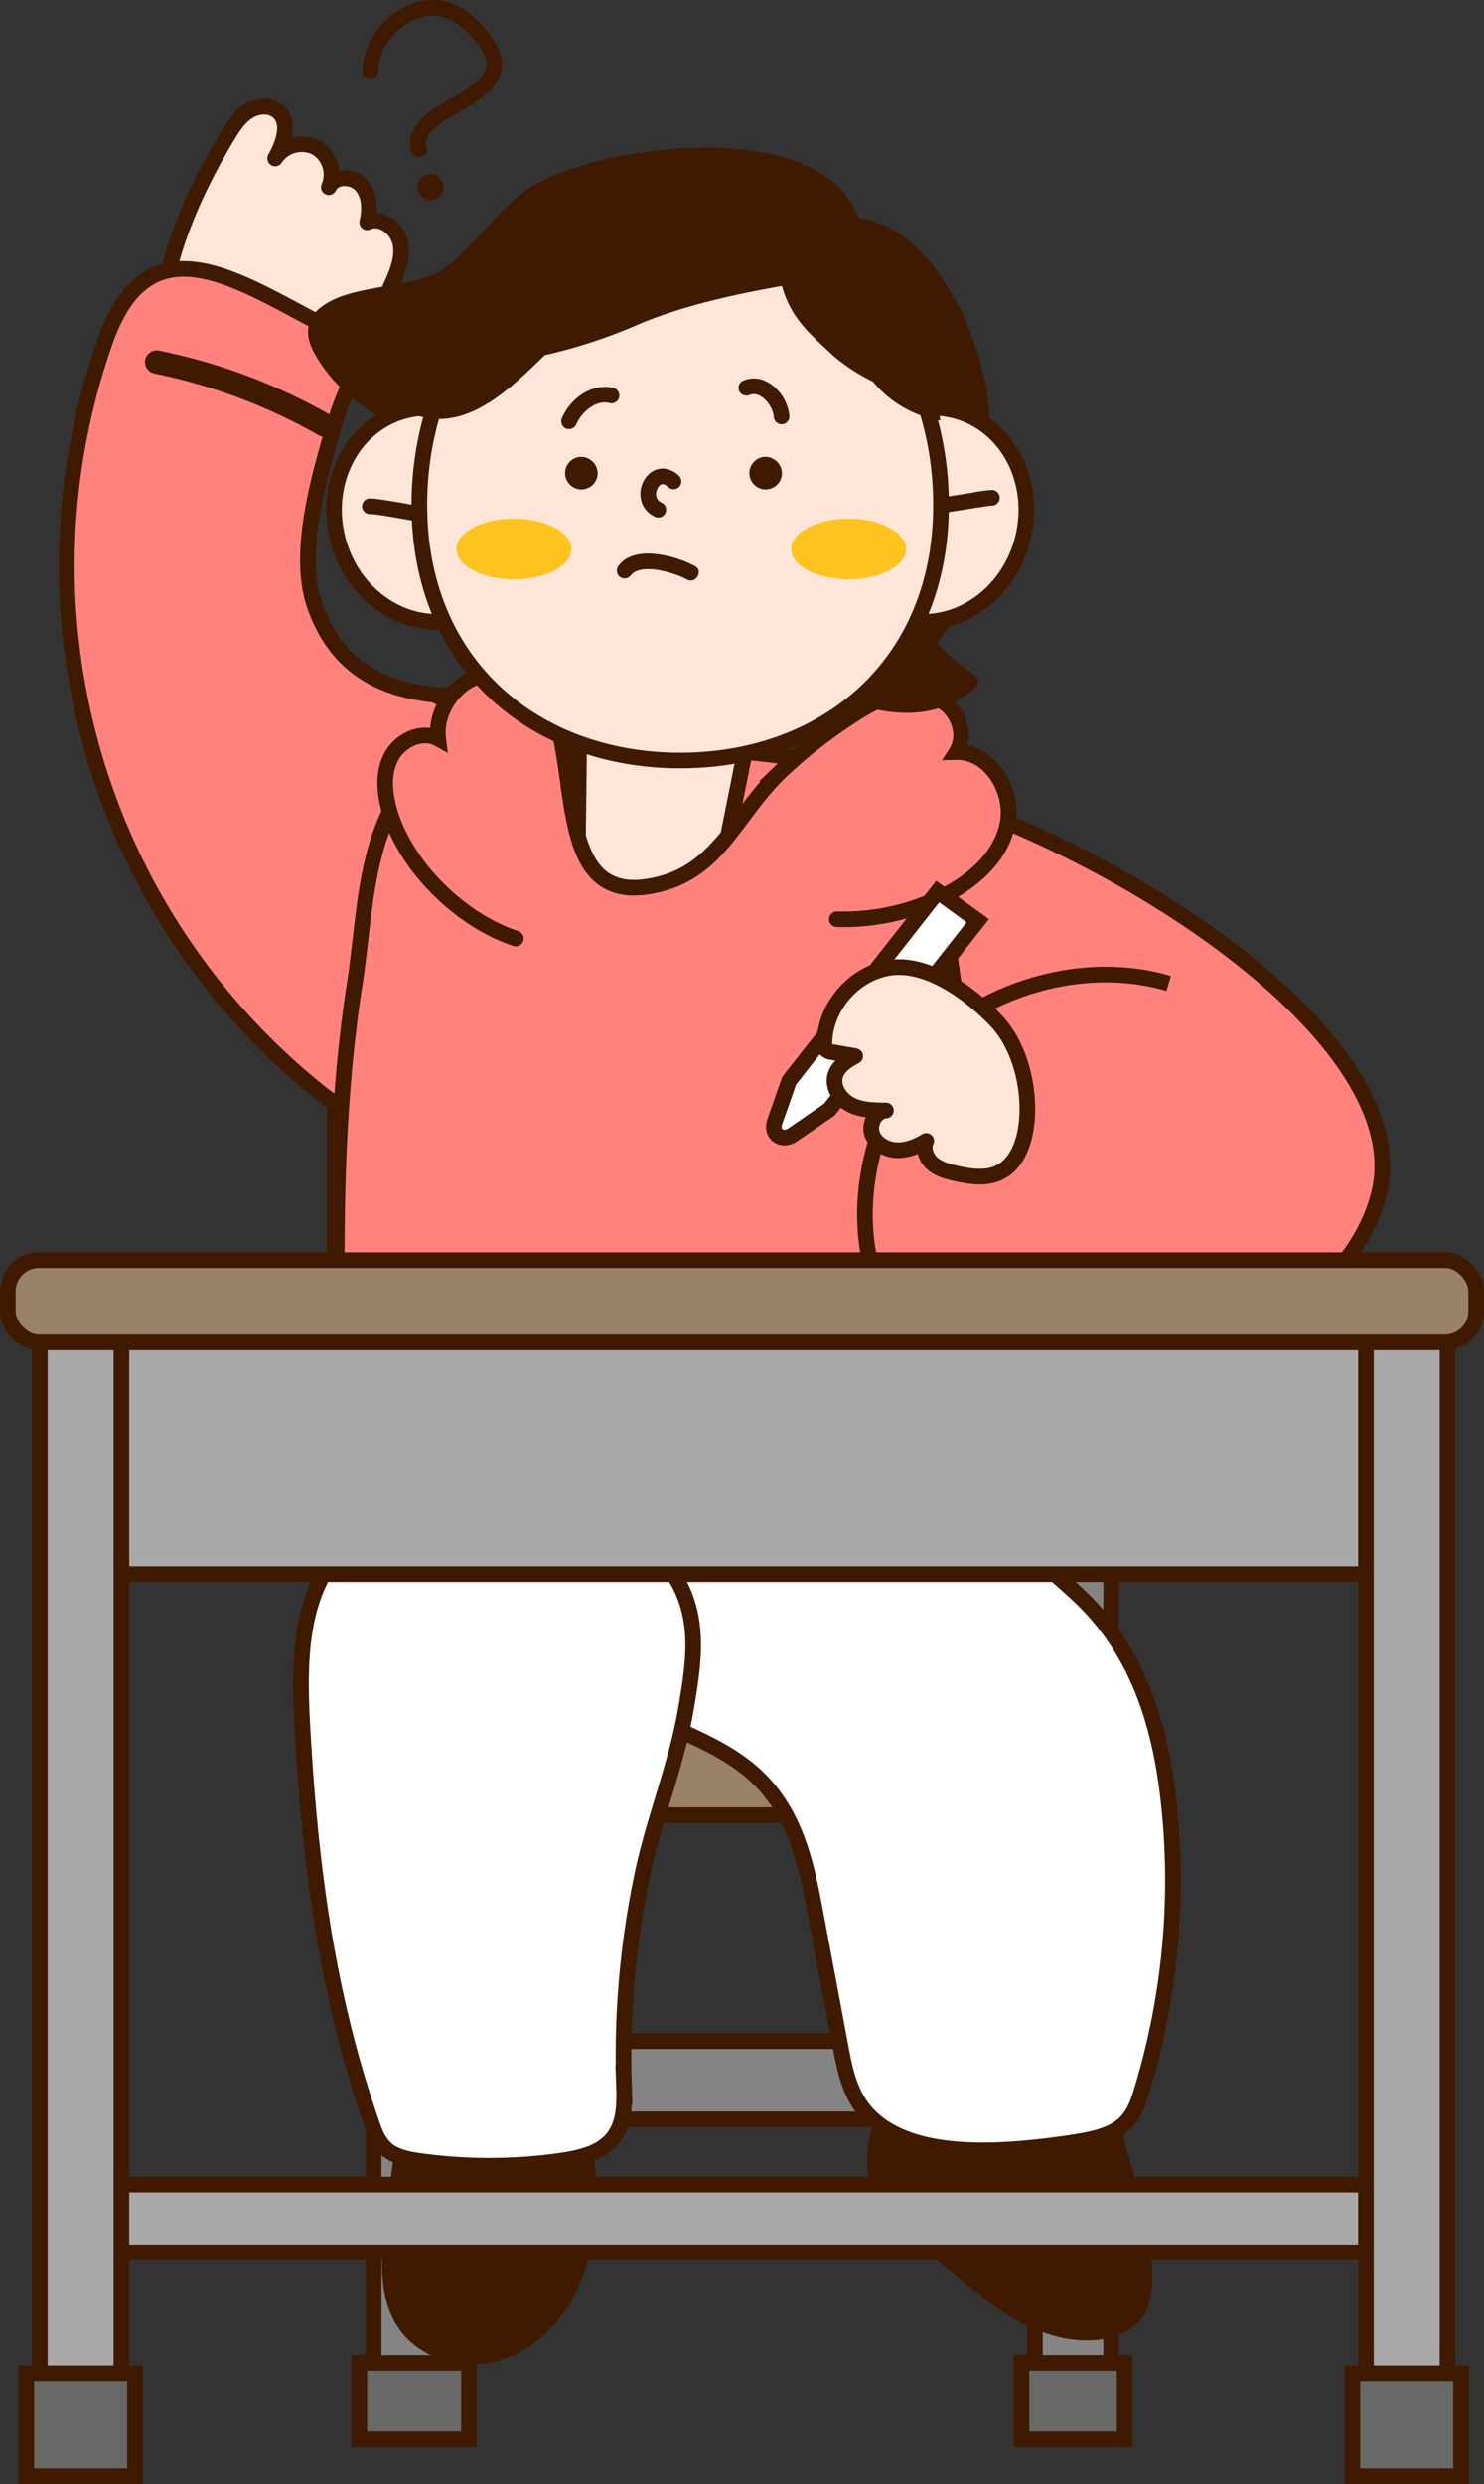 <svg xmlns="http://www.w3.org/2000/svg" viewBox="0 0 474.64 793.829"><rect x="0" y="0" width="474.64" height="793.829" fill="#333333" stroke="none"/><defs><style>.cls-1,.cls-4{fill:#848484;}.cls-1,.cls-10,.cls-11,.cls-12,.cls-13,.cls-15,.cls-2,.cls-3,.cls-4,.cls-5,.cls-6,.cls-8,.cls-9{stroke:#3f1900;}.cls-1,.cls-10,.cls-12,.cls-2,.cls-3,.cls-8,.cls-9{stroke-linecap:round;}.cls-1,.cls-10,.cls-11,.cls-12,.cls-13,.cls-15,.cls-2,.cls-3,.cls-4,.cls-5,.cls-6,.cls-8{stroke-miterlimit:10;}.cls-1,.cls-10,.cls-11,.cls-12,.cls-13,.cls-2,.cls-3,.cls-4,.cls-5,.cls-6,.cls-8,.cls-9{stroke-width:5px;}.cls-2,.cls-6{fill:#9a8169;}.cls-3,.cls-5{fill:#686867;}.cls-15,.cls-7{fill:#3f1900;}.cls-8{fill:#fff;}.cls-9{fill:#ffe6d8;stroke-linejoin:round;}.cls-10,.cls-11{fill:#ff827d;}.cls-12,.cls-13{fill:#a9a9a9;}.cls-14{fill:#ffc31f;}</style></defs><g id="레이어_2" data-name="레이어 2"><g id="레이어_1-2" data-name="레이어 1"><rect class="cls-1" x="126.899" y="652.297" width="220.842" height="24.97"/><rect class="cls-2" x="107.056" y="301.751" width="260.527" height="115.679" rx="11.484"/><rect class="cls-1" x="119.508" y="416.342" width="25.93" height="358.835"/><rect class="cls-3" x="114.932" y="755.051" width="35.082" height="24.478"/><rect class="cls-4" x="331.005" y="416.342" width="24.398" height="358.835"/><rect class="cls-5" x="326.699" y="755.051" width="33.009" height="24.478"/><rect class="cls-6" x="106.501" y="543.534" width="261.638" height="36.535" rx="11.484"/><path class="cls-7" d="M285.359,662.706c-6.136,13.515-12.175,29.347-4.3,42.1,2.82,4.569,7.167,8.177,11.44,11.7l13.048,10.763c12.31,10.153,26.406,20.943,43.048,20.547,5.88-.14,12.018-1.938,15.738-6.066,3.983-4.419,4.5-10.584,4.2-16.283-.59-11.5-3.724-22.763-6.842-33.928l-10.88-38.954"/><path class="cls-7" d="M127.59,676.442l-4.14,31.312c-1.657,12.533-2.989,26.457,4.417,36.7,6.84,9.462,20.132,13.026,31.38,9.895s20.307-12.081,25.367-22.6,6.467-22.485,6.027-34.152a115.773,115.773,0,0,0-7.826-37.657"/><path class="cls-8" d="M245.211,470.024c20.612-2.257,43.4-3.974,60.138,8.261,13.031,9.524,28.332,20.812,40.05,31.906,18.858,17.853,25.568,41.445,28.233,64.306a230.581,230.581,0,0,1-8.591,93.991c-1.177,3.873-2.582,7.91-6.143,10.807-4.439,3.613-11.263,4.711-17.634,5.626-22.445,3.223-50.172,4.965-63.6-9.166-5.781-6.085-7.347-13.859-8.745-21.3q-4.1-21.855-8.206-43.709c-2.982-15.881-6.556-32.768-20.573-44.7-12.227-10.412-30.4-15.293-45.371-23.354-10.332-5.565-20.318-15.174-24.6-26.294a76.8,76.8,0,0,1-3.008-45.029"/><path class="cls-8" d="M215.681,503.426a43.522,43.522,0,0,0-3.037-4.227c-8.134-10.031-19.987-16.539-32.371-20.2-17.95-5.312-38.007-4.869-54.71,3.584-29.855,15.109-30.445,41.755-28.754,70.941,2.459,42.453,7.646,83.862,22.266,125.6,1.1,3.143,2.423,6.5,5.844,8.652,2.791,1.758,6.523,2.412,10.1,2.887a163.275,163.275,0,0,0,43.038,0c5.314-.718,10.758-1.785,14.679-4.4,7.156-4.77,7.087-12.937,6.829-20.158A281.044,281.044,0,0,1,205.251,600c3.666-18.046,10.968-35.459,14.086-53.594C222.01,530.864,224.12,516.837,215.681,503.426Z"/><path class="cls-9" d="M103.091,123.285a18.464,18.464,0,0,1-16.379,2.2c-13.756-4.473-37.572-11.251-34.654-29.707,2.923-18.49,11.16-36.577,20.775-52.478,1.77-2.926,3.709-5.9,6.6-7.725s7.007-2.157,9.556.123c4.037,3.61,1.648,10.207-.992,14.936A10.22,10.22,0,0,1,100.976,47.1a10.016,10.016,0,0,1,4.2,12.718c1.711-3.765,7.7-3.672,10.428-.565s2.806,7.764,1.85,11.787c4.191-2.06,9.384,1.708,10.483,6.247s-.654,9.244-2.593,13.492C120.6,101.183,113.464,116.656,103.091,123.285Z"/><path class="cls-10" d="M107.573,133.689a71.5,71.5,0,0,1,2.775-7.643c1.637-3.827,3.549-7.9,2.7-11.976-1.1-5.265-6.319-8.467-11.092-10.946-26.778-13.907-54.57-33.113-68.309,5.921a215.449,215.449,0,0,0,68.265,239.723c7.631,6.128,17.6,12.012,26.664,8.333,4.955-2.011,8.4-6.488,11.608-10.771,17.379-23.237,39.314-43.7,40.053-74.138a99.251,99.251,0,0,0-6.918-38.4,100.962,100.962,0,0,0-9.476-18.424c-2.307-3.531-23.56,10.405-24.19,6.72-18.263-1.762-31.941-9.185-38.806-27.973C94.6,177.025,102.125,151.669,107.573,133.689Z"/><path class="cls-10" d="M270.143,246.556c71.6,13.121,184.508,82.013,170.844,135.12-6.915,26.875-35.4,47.57-68.675,55.794-14.173,3.5-31.238,8.857-46.021,5.593-17.947-3.963-34.582-16.961-43-29.319"/><path class="cls-10" d="M307.879,336.355c3.073,26.225,5.177,51.623,10.547,77.4,4.017,19.284,6.775,54.181-14.814,64.755-6.123,3-13.209,3.1-20.027,3.134l-139.509.761c-12.213.067-26.92-1.29-32.506-12.151-2.184-4.247-2.44-9.19-2.619-13.963-1.743-46.581-2.7-95.963,4.523-142.031,2.752-17.56,2.926-36.246,10.169-52.694,2.524-5.731,5.967-11.291,11.139-14.821,8.634-5.894,20.091-4.987,30.385-3.172,24.816,4.378,46.56-5.275,71.538-3.345,18.582,1.435,47.691,5.166,57.907,26.819,4.284,9.08,6.117,19.305,7.729,29.361Q305.532,316.326,307.879,336.355Z"/><path class="cls-7" d="M49.11,119.3A178.186,178.186,0,0,1,102,139.127c4.188,2.39,7.962-4.071,3.776-6.46A184.746,184.746,0,0,0,51.1,112.081a3.833,3.833,0,0,0-4.6,2.613,3.776,3.776,0,0,0,2.612,4.6Z"/><path class="cls-9" d="M238.9,236.952l-5.9,29.537c-1.072,5.369-2.236,10.971-5.019,15.013-3.182,4.621-7.969,6.426-12.571,7.088a35.443,35.443,0,0,1-21.553-3.856c-3.339-1.744-6.777-4.357-8.185-8.873a29.144,29.144,0,0,1-.8-8.9l.369-29.939"/><path class="cls-10" d="M164.969,299.917c-17.368-5.694-34.777-22.524-40.163-40.015-1.788-5.809-2.526-12.346.182-17.786s9.83-8.945,15.166-6.037c-1.135-9.425,6.1-19.088,15.463-20.653,40.939-6.843,11.205,72.962,50.489,68.028,23.047-2.895,28.431-22.058,42.9-36.238a154.166,154.166,0,0,1,21.631-17.3c4.777-3.233,9.78-6.339,15.379-7.726s11.951-.823,16.48,2.749,6.489,10.548,3.4,15.416c10.969-.228,18.654,12.812,16.219,23.51S310.275,282.354,300.336,287a72.413,72.413,0,0,1-32.692,6.753"/><path class="cls-11" d="M373.79,314.289c-31.351-9.356-69.034,5.268-84.058,29.525C278.47,362,273.787,383.768,278.415,403.886c2.926,12.724,11.3,25.258,25.294,31.421,9.637,4.243,20.948,5.111,31.9,5.238,18.04.21,37.273-1.74,51.222-11.045"/><path class="cls-8" d="M252.432,345.3l-4.641,13.172c-1.384,3.929,2.324,6.544,5.844,4.121l11.6-7.986,47.49-60.374-12.807-9.306Z"/><path class="cls-9" d="M328.122,360.58c1.759-11.371-1.508-26.051-9.657-34.549-8.124-8.473-21.967-18.878-34.437-16.68-11.211,1.976-20.24,12.638-20.342,24.021a2.962,2.962,0,0,0,.543,2.077,3.139,3.139,0,0,0,1.855.76l7.436,1.282c-2.659,1.429-5.453,3.243-6.337,6.129-1.125,3.674,1.483,7.657,4.9,9.406s7.423,1.818,11.265,1.847c-3.339.2-5.5,4.3-4.418,7.469s4.526,5.088,7.869,5.209,6.57-1.243,9.447-2.948c-1.2,2.445,0,5.534,2.076,7.3s4.82,2.493,7.479,3.088c4.656,1.04,9.756,1.77,14.012-.385C324.854,372.051,327.258,366.159,328.122,360.58Z"/><rect class="cls-12" x="14.859" y="698.122" width="444.922" height="21.628"/><rect class="cls-12" x="16.061" y="416.608" width="442.519" height="86.416" rx="10.002"/><rect class="cls-13" x="12.755" y="427.422" width="26.071" height="357.728"/><rect class="cls-3" x="8.409" y="758.372" width="34.762" height="32.957"/><rect class="cls-12" x="436.889" y="427.422" width="26.071" height="357.728"/><rect class="cls-5" x="432.544" y="758.372" width="34.762" height="32.957"/><rect class="cls-2" x="2.5" y="402.704" width="469.64" height="26.263" rx="10.002"/><path class="cls-7" d="M296.407,205.3c17.379-18.768,18.769-50.747,17.379-74.383-1.227-19.023-16.543-58.086-41.16-58.85-8.7-33.113-83.277-23.206-102.661-9.409-10.9,7.753-17.77,20.367-29.49,27.059-9.683,5.527-46.342,3.788-38.325,20.726,6.773,14.311,27.247,27.927,43.406,26.73L260.7,84.6,242.184,205.3c16.684,11.818,47.966,30.588,68.127,12.513C305.444,214.332,299.883,210.162,296.407,205.3Z"/><path class="cls-7" d="M298.175,207.063c8.163-8.881,12.892-20.281,15.473-31.944,2.619-11.837,3.276-24.072,2.978-36.164a101.822,101.822,0,0,0-1.059-14.045,86.808,86.808,0,0,0-3.165-12.737,88.854,88.854,0,0,0-13.6-26.8c-6.418-8.336-15.242-15.414-26.177-15.815l2.411,1.835c-3.56-13.3-16.8-19.716-29.292-22.261-15.179-3.091-31.192-2.174-46.344.6a113.713,113.713,0,0,0-19.756,5.308,61.468,61.468,0,0,0-7.86,3.533,46.063,46.063,0,0,0-9.351,7.107c-4.08,3.868-7.695,8.185-11.582,12.241-3.546,3.7-7.413,7.448-12.01,9.826-.22.114-.448.213-.671.322-.478.233.426-.166.09-.037-.127.049-.252.1-.379.149q-.911.338-1.839.616c-1.435.427-2.9.766-4.36,1.076-3.349.708-6.729,1.261-10.093,1.89-6.176,1.153-13.325,2.284-18.507,6.108a10.324,10.324,0,0,0-4.516,7.249c-.378,3.578,1.467,7.056,3.3,9.986,5.645,9,14.66,16.171,24.3,20.481a45.224,45.224,0,0,0,15.262,4.072,12,12,0,0,0,5.871-.564l19.412-8.862L202.8,113.77l36.917-16.853,21.232-9.693,1.016-.464-3.673-2.823-1.839,11.989-4.419,28.8-5.347,34.85-4.627,30.149c-.751,4.9-1.529,9.794-2.255,14.7-.01.071-.022.143-.033.215a2.657,2.657,0,0,0,1.149,2.823,139.3,139.3,0,0,0,25.349,14.7c9.534,4.083,20.036,6.918,30.442,5.043a31.693,31.693,0,0,0,15.365-7.622c1.3-1.155.717-3.052-.506-3.927-4.685-3.35-9.587-6.905-13.006-11.616a2.573,2.573,0,0,0-3.421-.9,2.518,2.518,0,0,0-.9,3.42c3.96,5.455,9.366,9.523,14.8,13.41l-.506-3.927c-15.286,13.543-37.491,4.106-52.592-4.767-4.29-2.52-8.444-5.264-12.5-8.136l1.149,2.823,1.839-11.989,4.419-28.8,5.348-34.85,4.626-30.149c.751-4.9,1.529-9.794,2.255-14.7.01-.071.022-.143.033-.215a2.54,2.54,0,0,0-3.673-2.823L247.971,87.68l-27.54,12.572L187.24,115.4l-28.787,13.142c-4.633,2.115-9.449,4.022-13.968,6.376-.062.033-.127.059-.191.088l1.262-.342c-11.061.751-22.214-4.908-30.405-11.953a43.042,43.042,0,0,1-10.271-12.4c-.268-.511-.532-1.027-.76-1.558.219.511-.05-.143-.072-.209-.066-.2-.137-.388-.2-.585-.095-.31-.178-.623-.243-.94-.038-.181-.07-.361-.1-.543.111.734.014-.051.008-.207-.012-.333.025-.659.031-.99-.013.763.017-.04.074-.268.053-.209.433-1.137.1-.422a9.832,9.832,0,0,1,.513-.948c.081-.134.178-.258.267-.386-.033.048-.379.445-.1.133.218-.242.431-.485.666-.711s.5-.454.765-.667c-.534.433.322-.215.5-.333a18.159,18.159,0,0,1,1.991-1.117c.3-.148.61-.287.918-.423.632-.28-.482.187.17-.07.264-.1.529-.208.8-.308a68.552,68.552,0,0,1,10.748-2.8c3.792-.745,7.611-1.352,11.4-2.128a35.353,35.353,0,0,0,8.877-2.7c5.122-2.582,9.5-6.841,13.418-10.953,4.27-4.483,8.237-9.275,12.875-13.395a38.047,38.047,0,0,1,8.488-5.781q.918-.453,1.852-.87c.354-.159.709-.313,1.066-.465-.579.246.043-.017.135-.054.25-.1.5-.2.749-.3,1.519-.6,3.059-1.157,4.61-1.67a127.435,127.435,0,0,1,23.1-5.168c-.457.061.418-.053.4-.051.268-.034.535-.068.8-.1q.671-.082,1.342-.159,1.755-.2,3.514-.355,3.126-.278,6.262-.418a122.347,122.347,0,0,1,12.833.078,78.638,78.638,0,0,1,11.727,1.484,57.671,57.671,0,0,1,10.663,3.178c-.508-.211.175.077.228.1.2.091.407.181.609.273q.552.253,1.1.521,1.211.6,2.378,1.28,1,.587,1.959,1.24c.342.234.677.477,1.011.722.556.407-.391-.318.146.109.16.127.319.254.476.384a25.581,25.581,0,0,1,3.41,3.382q.189.229.374.462c-.379-.478.032.045.088.124.21.3.421.589.622.891a22.513,22.513,0,0,1,1.253,2.139c.152.3.292.6.436.9.041.086.3.709.069.141q.117.282.225.565a23.824,23.824,0,0,1,.756,2.356,2.558,2.558,0,0,0,2.411,1.836,20.1,20.1,0,0,1,5.748,1,22.7,22.7,0,0,1,5.342,2.445,38.85,38.85,0,0,1,9.687,8.572c5.9,7,10.275,15.792,13.332,24.428a93.286,93.286,0,0,1,3.517,12.545q.3,1.455.532,2.922c.063.389.121.778.177,1.168a1.423,1.423,0,0,1,.033.248c.037.3.073.594.1.891.246,2.243.326,4.5.416,6.758a157.734,157.734,0,0,1-1.823,33.9c-2.193,12.309-6.456,24.729-15.052,34.081C292.465,205.893,295.992,209.438,298.175,207.063Z"/><path class="cls-9" d="M168.478,156.794c4.7,18.4-5.018,36.772-21.714,41.04s-34.044-7.185-38.748-25.582,5.019-36.769,21.715-41.038S163.775,138.4,168.478,156.794Z"/><path class="cls-9" d="M266.633,156.794c-4.7,18.4,5.018,36.772,21.714,41.04s34.043-7.185,38.747-25.582-5.019-36.769-21.715-41.038S271.336,138.4,266.633,156.794Z"/><path class="cls-9" d="M300.988,161.345c0,51.461-37.354,81.691-83.433,81.691s-83.432-30.23-83.432-81.691,37.354-93.174,83.432-93.174S300.988,109.885,300.988,161.345Z"/><path class="cls-7" d="M118.312,164.28c.453,0,.905.046,1.355.092.293.03.586.065.879.1.148.019.3.032.446.058-.807-.139-.041,0,.128.019,1.575.223,3.145.48,4.712.747,2.562.436,5.123.89,7.671,1.4a2.5,2.5,0,1,0,1.33-4.821c-2.612-.52-5.235-.986-7.86-1.431-1.613-.273-3.227-.536-4.847-.76a29.967,29.967,0,0,0-3.814-.4,2.5,2.5,0,1,0,0,5Z"/><path class="cls-7" d="M299.221,159.577a2.656,2.656,0,0,0-.65,2.456,2.557,2.557,0,0,0,1.789,1.763,3.247,3.247,0,0,0,1.291.062c1.288-.125,2.571-.333,3.85-.528,3.081-.469,6.155-.988,9.238-1.448.343-.051.687-.1,1.03-.15.153-.022.307-.04.46-.064-.348.054-.561.071-.15.022a10.609,10.609,0,0,1,1.152-.108,2.5,2.5,0,0,0,0-5,45.7,45.7,0,0,0-6.457.885c-2.71.427-5.416.882-8.131,1.268l-.463.065c-.387.055.679-.085.195-.027-.217.026-.434.055-.651.077-.146.015-.293.02-.438.038a.85.85,0,0,0-.168,0c.264-.1,1.422.519,1.631.709l.643,1.1,0-.007v1.329l0-.008-.643,1.1.007-.009a2.581,2.581,0,0,0,0-3.536,2.516,2.516,0,0,0-3.535,0Z"/><path class="cls-14" d="M182.755,175.451c0,5.353-8.221,9.692-18.361,9.692s-18.361-4.339-18.361-9.692,8.221-9.7,18.361-9.7S182.755,170.1,182.755,175.451Z"/><path class="cls-14" d="M289.8,175.451c0,5.353-8.221,9.692-18.361,9.692s-18.362-4.339-18.362-9.692,8.221-9.7,18.362-9.7S289.8,170.1,289.8,175.451Z"/><path class="cls-7" d="M217.188,152.086a7.887,7.887,0,0,0-5.228-2.362,6.545,6.545,0,0,0-4.562,1.924,8.809,8.809,0,0,0-2.148,8.875,7.8,7.8,0,0,0,4.042,4.527,2.7,2.7,0,0,0,1.926.252,2.5,2.5,0,0,0,.6-4.569,6.441,6.441,0,0,1-.844-.46c-.076-.05-.15-.1-.226-.155-.285-.195.33.236.293.228-.123-.027-.3-.255-.391-.347s-.193-.2-.289-.308c-.363-.391.37.546.086.114-.165-.25-.3-.5-.444-.768-.178-.336.251.664.126.305-.017-.05-.038-.1-.055-.149-.045-.124-.085-.249-.12-.377s-.065-.254-.091-.383c-.016-.077-.027-.155-.042-.233-.07-.358.073.734.048.352-.017-.262-.037-.522-.03-.786,0-.131.011-.262.022-.393a.871.871,0,0,0,.025-.235c.018.055-.125.783-.043.353.049-.257.1-.512.178-.763.037-.124.078-.248.122-.37.022-.061.046-.121.068-.182.156-.417-.282.617-.116.277.112-.229.225-.456.358-.674.065-.108.134-.213.206-.316.363-.517-.408.468-.073.094a6.416,6.416,0,0,1,.509-.521c.035-.032.073-.062.109-.094.265-.245-.58.415-.282.214.118-.079.232-.162.354-.234.1-.06.205-.113.309-.167.43-.223-.681.239-.211.09.112-.035.222-.072.335-.1.286-.072.771-.025-.178,0,.27-.007.531,0,.8,0-.943-.018-.428-.068-.135,0,.158.04.31.094.465.145.37.12-.634-.3-.283-.122.079.04.16.075.238.115q.248.129.482.281c.212.137.717.616.063.021.161.147.333.282.492.431a2.5,2.5,0,0,0,3.536-3.536Z"/><path class="cls-7" d="M196.239,123.976c-6.9-1.679-13.65,3.274-16.4,9.4a2.565,2.565,0,0,0,.9,3.421,2.53,2.53,0,0,0,3.421-.9,15.47,15.47,0,0,1,.907-1.73q.261-.429.55-.841c.1-.138.2-.273.3-.411.17-.239-.259.3.049-.057a20.362,20.362,0,0,1,1.4-1.507c.25-.236.511-.458.772-.682.357-.307-.179.116.061-.053.139-.1.275-.2.416-.3a12.792,12.792,0,0,1,1.755-1.02c.121-.058.244-.113.367-.168-.553.246.065-.012.149-.041.282-.1.569-.187.859-.262.16-.041.322-.079.485-.112.013,0,.637-.117.256-.054s.185-.015.262-.021c.166-.012.333-.019.5-.022.339-.006.67.027,1.009.04.3.011-.43-.1.047.009.2.046.409.084.612.134a2.5,2.5,0,0,0,1.329-4.822Z"/><path class="cls-7" d="M239.973,126.1c-.688.3-.141.065.026.012s.322-.1.486-.135c.134-.03.287-.039.418-.078-.672.2-.343.046-.109.035.327-.015.645.037.969.036-.672,0-.358-.05-.117,0,.137.029.273.062.407.1.182.05.357.115.536.173.44.141-.518-.254-.07-.036.261.128.52.254.771.4a5.783,5.783,0,0,0,.862.573q-.43-.338-.21-.161c.059.047.118.095.175.144q.2.171.4.352c.243.226.478.463.7.709.1.115.206.231.3.35.067.079.132.159.2.24-.215-.283-.267-.349-.154-.2a14.163,14.163,0,0,1,1.073,1.706c.083.159.163.32.238.482l.064.14c.108.244.083.186-.072-.177a5.125,5.125,0,0,0,.325.923c.092.305.171.615.233.928.028.139.034.293.075.428-.214-.72-.032-.207-.014.043a2.5,2.5,0,0,0,5,0,13.952,13.952,0,0,0-4.662-9.313,11.233,11.233,0,0,0-4.646-2.581,8.7,8.7,0,0,0-5.729.586,2.506,2.506,0,0,0-.9,3.42,2.576,2.576,0,0,0,3.42.9Z"/><path class="cls-7" d="M191.151,151.469a5.208,5.208,0,1,1-5.2-5.478A5.347,5.347,0,0,1,191.151,151.469Z"/><path class="cls-7" d="M250.091,151.469a5.208,5.208,0,1,1-5.2-5.478A5.346,5.346,0,0,1,250.091,151.469Z"/><path class="cls-7" d="M201.547,184.123a8.327,8.327,0,0,1,.818-.893c.08-.074.162-.145.247-.213q-.285.219-.068.066c.153-.1.3-.2.463-.291.192-.111.389-.209.589-.305-.325.156-.05.019.133-.043a11.274,11.274,0,0,1,1.227-.345c.233-.051.469-.094.705-.13-.367.056.021,0,.187-.012.461-.037.923-.061,1.386-.062s.955.016,1.431.05q.33.023.66.055c-.009,0,.8.092.4.039a31.618,31.618,0,0,1,5.728,1.379c.7.233,1.84.658,2.246.827.36.149,1.408.641,2.021.964,2.844,1.5,5.374-2.815,2.523-4.318a35.69,35.69,0,0,0-12.387-3.833c-4.107-.486-9.113.019-11.845,3.53a2.582,2.582,0,0,0,0,3.535,2.517,2.517,0,0,0,3.536,0Z"/><path class="cls-7" d="M300.752,134.39a118.644,118.644,0,0,0-5.735-23.464c-11.471-30.238-34.933-46.4-67.257-48.487-32.326-1.564-86.549,14.078-99.062,48.487.772.38,1.556.727,2.348,1.058a24.337,24.337,0,0,0-2.348,3.635c-4.692,8.864-3.128,15.642,6.778,17.727,14.992,3.332,27.984-9.3,38.719-19.835a169.417,169.417,0,0,0,30.1-9.883c13.687-5.817,30.6-9.572,45.8-12.245,2.939,10.471,8.964,15.276,16.243,22.15a60.13,60.13,0,0,0,12.894,8.436A35.466,35.466,0,0,0,300.752,134.39Z"/><path class="cls-7" d="M120.926,22.745a17.993,17.993,0,0,1,4.332-10.871A18.394,18.394,0,0,1,136.23,5.143c4.516-.744,9.173,1.273,12.561,4.527.773.742,1.525,1.505,2.246,2.3.683.751,1.409,1.613,1.789,2.139.445.613.87,1.238,1.254,1.891q.261.444.5.9c.09.175.172.352.258.528.312.637-.025-.121.113.261a12.747,12.747,0,0,1,.5,1.636c.034.154.049.319.091.471.143.514-.037-.471-.015-.127.02.325.051.645.048.97,0,.239-.043.482-.039.72.008.5.1-.5.024-.174-.027.113-.036.231-.065.344-.062.248-.118.5-.194.74-.035.11-.079.218-.111.328-.188.636.2-.311-.011.045-.237.405-.424.834-.681,1.23-.073.112-.557.788-.305.453.233-.309-.347.412-.464.542a19.854,19.854,0,0,1-2.544,2.331c.577-.454-.152.107-.288.206-.228.166-.458.328-.689.488-.568.393-1.147.771-1.732,1.139-1.1.694-2.23,1.352-3.359,2-2.217,1.277-4.464,2.514-6.585,3.947-4.533,3.06-8.781,7.548-6.869,13.454.988,3.048,5.817,1.744,4.822-1.329-.091-.282-.159-.566-.235-.851-.037-.136-.044-.278-.079-.414.175.679.029.405.031.192,0-.241-.032-.482-.027-.725.01-.451.158-.847,0-.286.061-.221.091-.45.155-.671s.438-.992.047-.229c.238-.464.473-.907.756-1.347.047-.073.108-.141.153-.216.251-.421-.4.437-.062.079.191-.2.358-.424.547-.626a15.815,15.815,0,0,1,1.264-1.206c.192-.166.391-.324.587-.486.113-.094.558-.419-.014.008.127-.1.252-.192.381-.284.532-.381,1.069-.755,1.617-1.113,4.59-2.994,9.657-5.252,13.867-8.81A14.712,14.712,0,0,0,160,23.926a11.6,11.6,0,0,0-.624-8.5c-1.568-3.625-4.345-6.7-7.171-9.4-4.06-3.877-9.561-6.437-15.263-5.965-11.074.918-20.913,11.557-21.02,22.689-.031,3.218,4.969,3.221,5,0Z"/><path class="cls-15" d="M141.366,59.761a3.65,3.65,0,1,1-3.649-3.649A3.648,3.648,0,0,1,141.366,59.761Z"/></g></g></svg>